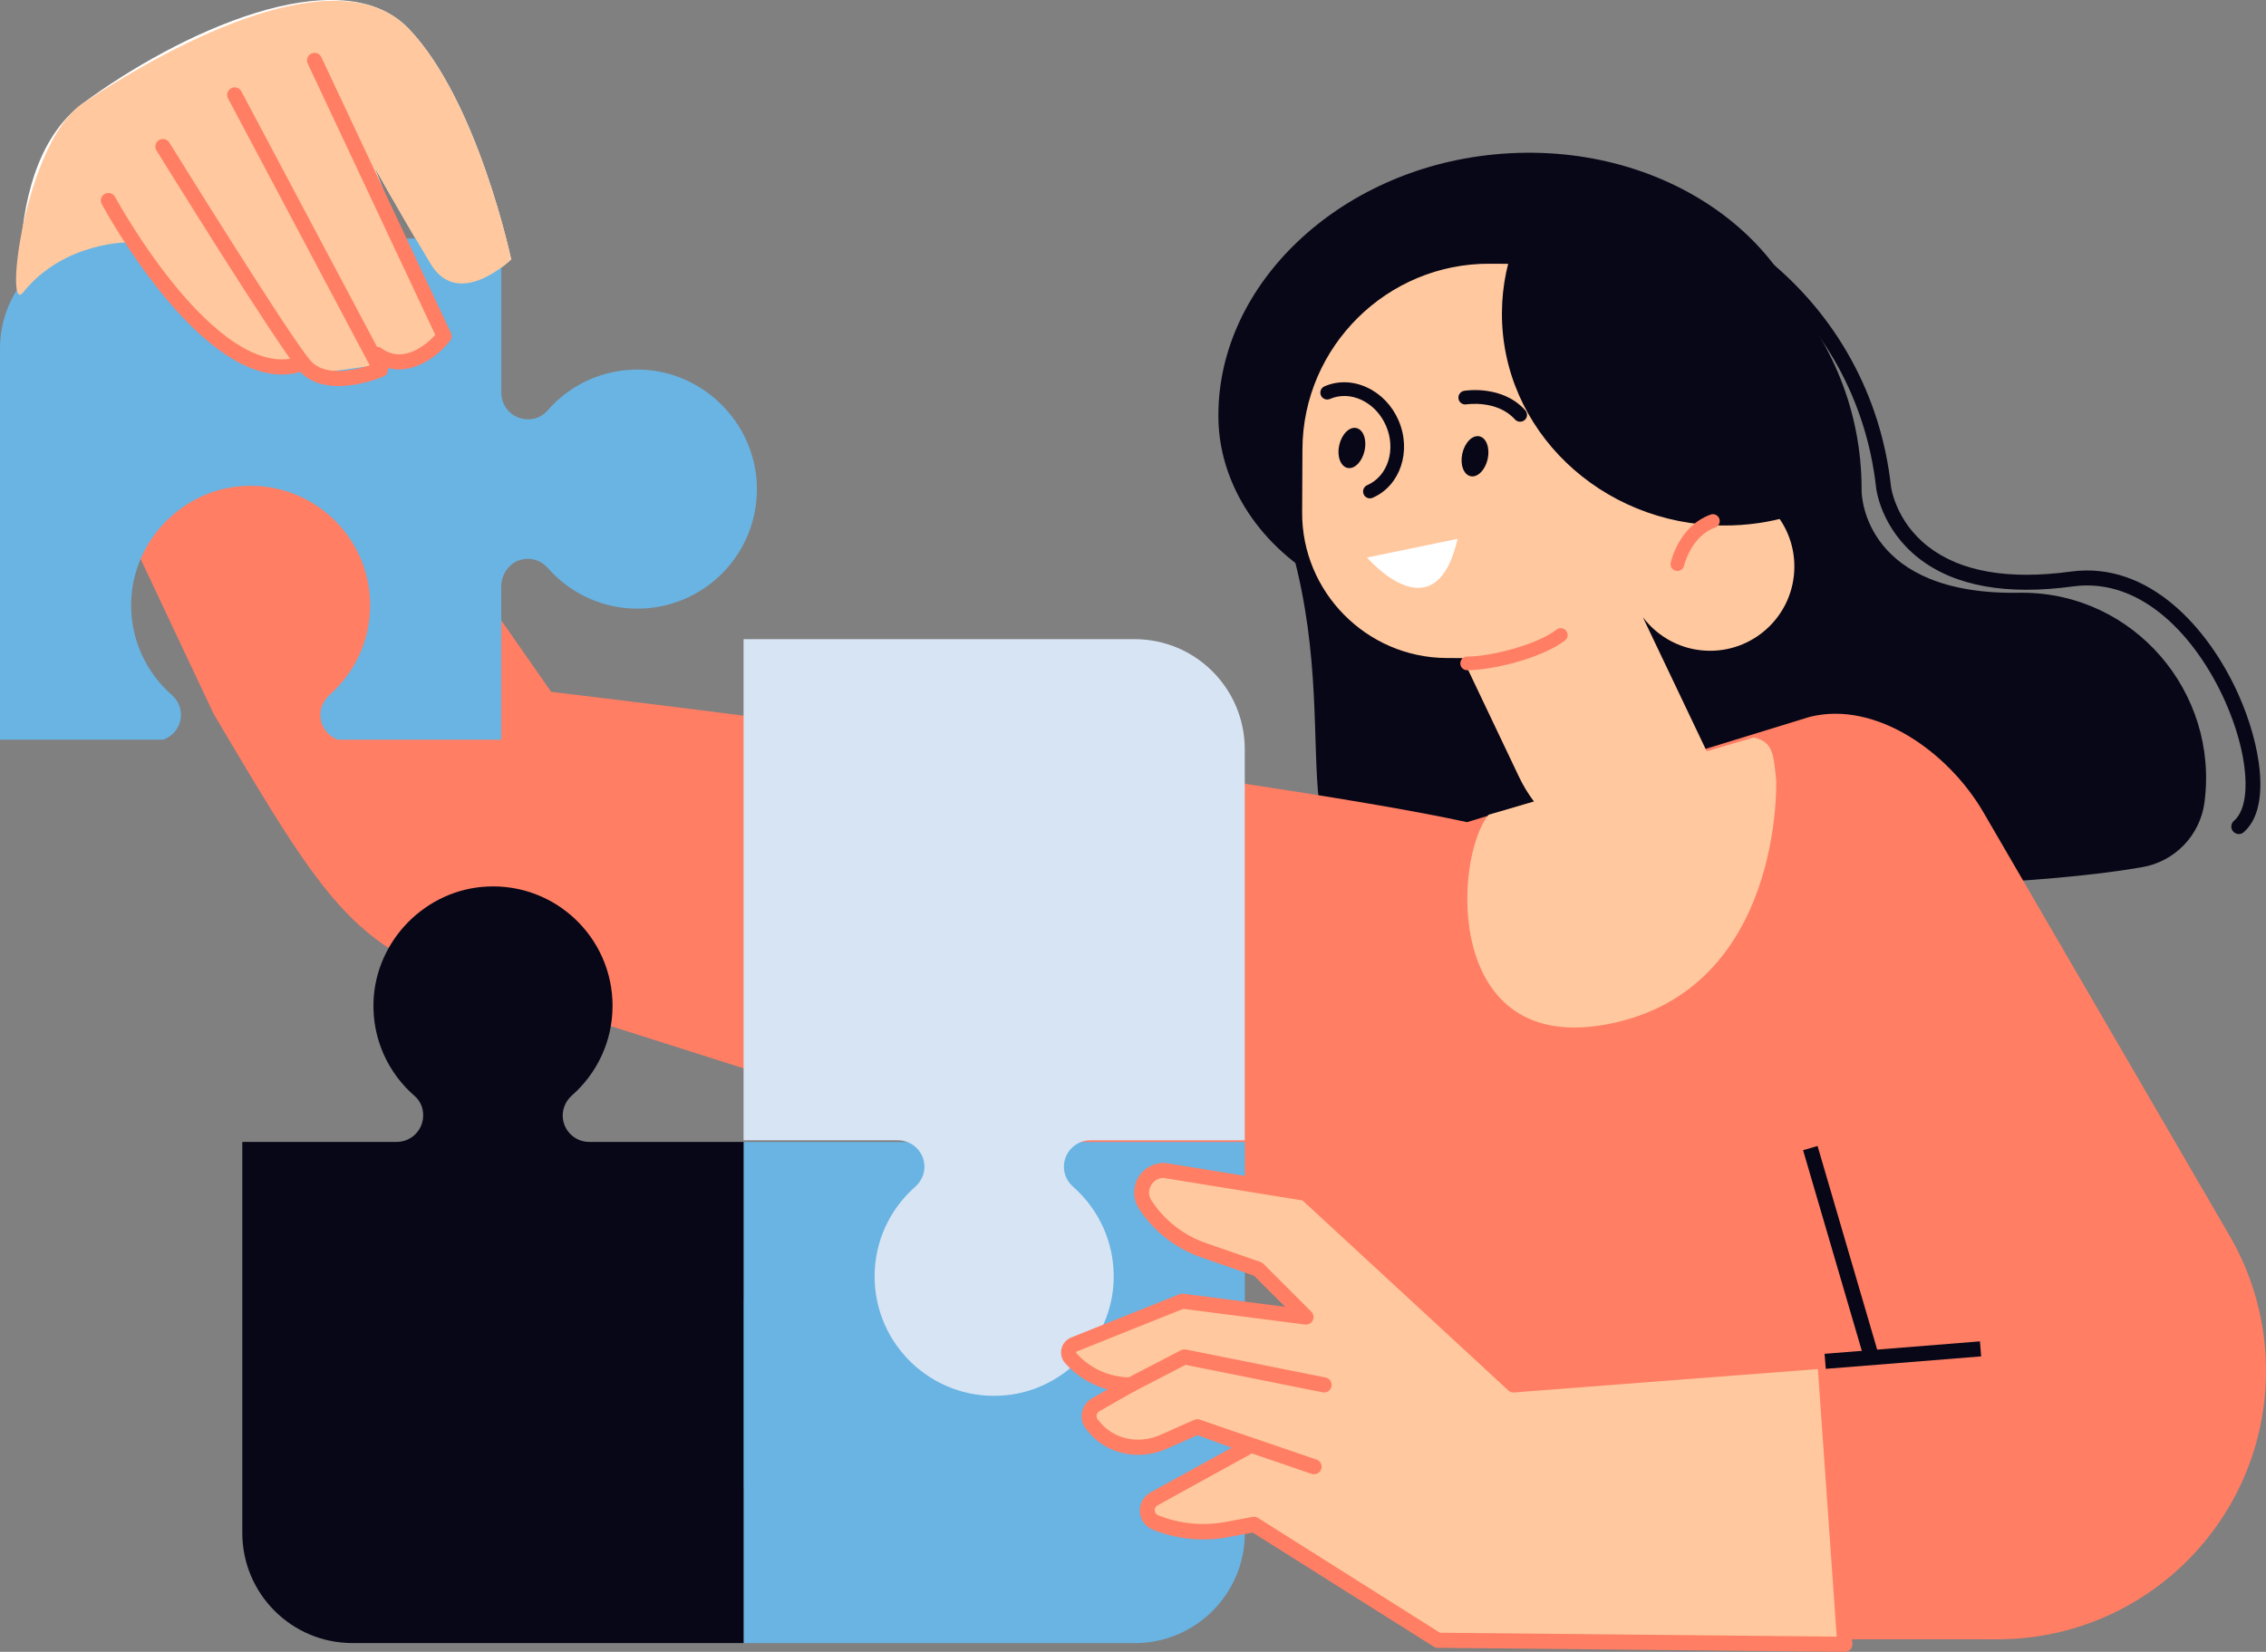 <svg xmlns="http://www.w3.org/2000/svg" xmlns:xlink="http://www.w3.org/1999/xlink" x="0px" y="0px" viewBox="0 0 300.57 219.15" style="enable-background:new 0 0 300.57 219.15;" xml:space="preserve"><rect x="0" y="0" width="300.57" height="219.15" fill="#808080" stroke="none"/><style type="text/css">	.st0{fill:#FF7E64;}	.st1{fill:#FFC89E;}	.st2{fill:#69B4E3;}	.st3{fill:#080717;}	.st4{fill:#FFFFFF;}	.st5{fill:#D7E4F4;}	.st6{fill:none;stroke:#000000;stroke-width:2;stroke-linecap:round;stroke-linejoin:round;stroke-miterlimit:10;}	.st7{fill:#99CDE0;}	.st8{fill:none;stroke:#080717;stroke-width:2;stroke-linecap:round;stroke-linejoin:round;stroke-miterlimit:10;}	.st9{fill:none;stroke:#FF7E64;stroke-width:2;stroke-linecap:round;stroke-linejoin:round;stroke-miterlimit:10;}	.st10{fill:#070A17;}	.st11{fill:none;stroke:#FF7E64;stroke-width:2;stroke-miterlimit:10;}</style><g id="Layer_2"></g><g id="_x3C_Layer_x3E_">	<g>		<path class="st3" d="M241.38,50.61c-1.62-19.02-21.63-32.73-44.29-30c-20.36,2.45-35.89,17.82-35.47,35.15   c0.18,7.68,4.6,16.08,13.91,21.4c10.54,3.45,17.89,3.5,31.44,2.25C227.2,77.55,241.43,51.11,241.38,50.61z"></path>		<path class="st4" d="M26.35,42.23l-5.55-4.34l-9.92,3.77c-3.01,2.13-3.89,3.2-5.79,6.06l-1.45,1.31c0,0-5.11-26.1,7.37-35.33   C23.48,4.47,45.11-5.72,54.24,3.84S67.8,34.41,67.8,34.41s-6.97,6.81-10.7,0.57c-5.11-8.56-7.48-12.92-7.48-12.92l8.92,22.86   c0,0-4.41,3.22-9.42,3.66C44.11,49.03,36.79,51.91,26.35,42.23z"></path>		<path class="st3" d="M292.41,106.45L292.41,106.45c1.92-14.63-9.37-27.77-24.12-27.81c-0.11,0-0.21,0-0.3,0   c-20.62,0.41-21.06-12.8-21.06-13.51c0.12-22.44-18.42-40.64-41.06-39.88c-20.35,0.68-46.66,18.8-38.25,37.34   c13.23,29.19-0.05,52.36,15.9,53.8c13.1,1.18,74.66,3.2,100.63-1.34C288.49,114.3,291.84,110.81,292.41,106.45z"></path>		<path class="st0" d="M295.75,163.96l-32.68-56.22c-4.58-7.87-14.19-14.84-23.02-12.63l-45.45,13.97   c-28.06-6.15-121.49-17.29-121.49-17.29L34.09,35.92L4.39,43.9l23.94,50.8c15.07,25.46,19.05,32.33,37.37,36.56l105.85,33.69   l22.61,51.43l46.56,1.11h24.23c19.67,0,35.62-15.95,35.62-35.62l0,0C300.57,175.57,298.91,169.39,295.75,163.96z"></path>		<path class="st2" d="M80.08,200.6c4.98,0.15,9.45-1.99,12.45-5.45c0.63-0.73,1.55-1.14,2.51-1.14h0.07c1.95,0,3.52,1.57,3.52,3.51   V218h51.88c8.07,0,14.61-6.54,14.61-14.61v-51.88H98.63v20.48c0,1.94-1.57,3.51-3.51,3.51l0,0c-1.02,0-1.98-0.46-2.66-1.23   c-2.9-3.29-7.14-5.38-11.88-5.38c-9.01,0-16.27,7.52-15.83,16.63C65.13,193.69,71.91,200.35,80.08,200.6z"></path>		<path class="st5" d="M147.72,169.84c0.15-4.95-1.97-9.4-5.4-12.41c-0.76-0.67-1.2-1.62-1.2-2.63v0c0-1.94,1.57-3.51,3.51-3.51   h20.48V99.41c0-8.07-6.54-14.61-14.61-14.61H98.63v66.49h20.48c1.94,0,3.51,1.57,3.51,3.51l0,0c0,1.02-0.46,1.98-1.23,2.66   c-3.29,2.9-5.38,7.14-5.38,11.88c0,9.01,7.52,16.27,16.63,15.83C140.81,184.79,147.47,178.01,147.72,169.84z"></path>		<path class="st2" d="M85.05,49.04c-4.98-0.15-9.45,1.99-12.45,5.45c-0.63,0.73-1.55,1.14-2.51,1.14h-0.07   c-1.95,0-3.52-1.57-3.52-3.51V31.64H14.61C6.54,31.64,0,38.18,0,46.25v51.88h21.67c1.35-0.49,2.33-1.77,2.33-3.29v0   c0-1.01-0.44-1.97-1.2-2.63c-3.43-3-5.55-7.45-5.4-12.41c0.25-8.17,6.91-14.95,15.07-15.33c9.11-0.43,16.63,6.82,16.63,15.83   c0,4.68-2.04,8.88-5.26,11.78c-0.67,0.6-1.19,1.38-1.31,2.27c-0.24,1.73,0.8,3.25,2.29,3.79h21.67l0-20.31   c0-1.53,0.91-2.99,2.36-3.49c1.43-0.5,2.89-0.03,3.82,1.03c2.9,3.29,7.14,5.38,11.88,5.38c9.01,0,16.27-7.52,15.83-16.62   C99.99,55.95,93.21,49.29,85.05,49.04z"></path>		<path class="st3" d="M49.54,132.95c-0.15,4.98,1.99,9.45,5.45,12.45c0.73,0.63,1.14,1.55,1.14,2.51v0.07   c0,1.95-1.57,3.52-3.51,3.52H32.14v51.88c0,8.07,6.54,14.61,14.61,14.61h51.88v-66.49H78.15c-1.94,0-3.51-1.57-3.51-3.51v0   c0-1.02,0.46-1.98,1.23-2.66c3.29-2.9,5.38-7.14,5.38-11.88c0-9.01-7.52-16.27-16.63-15.83C56.45,118.01,49.8,124.79,49.54,132.95   z"></path>		<path class="st1" d="M26.35,42.23l-9.1-10.08c0,0-8.65-0.22-14.19,6.65C0.49,41.99,3.28,18.85,11,13.7   C23.92,5.09,45.11-5.72,54.24,3.84S67.8,34.41,67.8,34.41s-6.97,6.81-10.7,0.57c-5.11-8.56-7.48-12.92-7.48-12.92l8.92,22.86   c0,0-4.41,3.22-9.42,3.66C44.11,49.03,36.79,51.91,26.35,42.23z"></path>		<g>			<path class="st0" d="M52.92,49.02c-1.14,0-2.33-0.34-3.49-1.19c-0.45-0.33-0.55-0.95-0.22-1.4c0.32-0.45,0.95-0.55,1.4-0.22    c2.97,2.17,6.05-0.61,7.13-1.77l-16.92-36c-0.23-0.5-0.02-1.1,0.48-1.33c0.5-0.24,1.09-0.02,1.33,0.48l17.19,36.59    c0.16,0.34,0.11,0.75-0.12,1.04C58.45,46.82,55.83,49.02,52.92,49.02z"></path>		</g>		<g>			<path class="st0" d="M44.89,51.22c-1.91,0-3.87-0.49-5.23-2.08c-3.05-3.57-18.25-28.13-18.9-29.17    c-0.29-0.47-0.15-1.09,0.32-1.38c0.47-0.29,1.08-0.15,1.38,0.32c0.16,0.25,15.76,25.47,18.72,28.93c1.88,2.2,5.95,1.25,7.87,0.64    l-18.8-35.42c-0.26-0.49-0.07-1.09,0.41-1.35c0.48-0.26,1.09-0.08,1.35,0.41l19.35,36.44c0.13,0.25,0.15,0.54,0.06,0.8    c-0.09,0.26-0.29,0.48-0.55,0.59C50.68,50.04,47.86,51.22,44.89,51.22z"></path>		</g>		<g>			<path class="st0" d="M37.4,49.69c-11.54,0-23.36-21.61-23.9-22.61c-0.26-0.49-0.08-1.09,0.4-1.36c0.49-0.26,1.09-0.08,1.36,0.4    c0.03,0.06,3.5,6.44,8.33,12.23c4.3,5.15,10.6,10.89,16.1,8.94c0.52-0.18,1.09,0.09,1.28,0.61c0.18,0.52-0.09,1.09-0.61,1.28    C39.39,49.53,38.39,49.69,37.4,49.69z"></path>		</g>		<g>			<path class="st3" d="M296.97,110.66c-0.28,0-0.56-0.12-0.76-0.35c-0.36-0.42-0.31-1.05,0.11-1.41c2.45-2.1,1.93-8.96-1.22-15.96    c-3.66-8.15-10.86-16.4-20.13-15.14c-8.85,1.21-15.73-0.05-20.45-3.73c-5.02-3.92-5.65-9.16-5.67-9.38    c-1.26-11.45-6.91-21.73-15.91-28.93c-8.99-7.2-20.25-10.48-31.71-9.21c-0.55,0.06-1.04-0.34-1.1-0.88    c-0.06-0.55,0.33-1.04,0.88-1.1c11.98-1.33,23.76,2.1,33.17,9.64c9.41,7.54,15.32,18.29,16.64,30.27c0,0.05,0.55,4.62,4.92,8.02    c4.28,3.34,10.65,4.46,18.95,3.33c10.34-1.4,18.27,7.5,22.22,16.3c2.95,6.57,4.42,15.09,0.69,18.29    C297.43,110.58,297.2,110.66,296.97,110.66z"></path>		</g>		<path class="st1" d="M197.6,34.99l18.6,0.1c6.57,0.03,11.91,5.44,11.87,12l-0.05,8.92c-0.01,2.76-0.39,5.43-1.08,7.98   c6.15,0.06,11.11,5.08,11.07,11.23c-0.03,6.17-5.06,11.15-11.24,11.12c-3.63-0.02-6.83-1.77-8.86-4.46l8.47,17.79l6.24-1.82   c2.55,0.55,2.63,2.19,2.98,5.68c0,0,1.01,27.75-22.2,32.32c-22,4.33-20.6-22.11-15.94-27.76l6.01-1.75   c-0.76-1.01-1.44-2.12-2-3.31l-7.48-15.72l-2.14-0.01c-10.58-0.06-19.19-8.76-19.13-19.34l0.04-8.39   C172.83,45.98,184.01,34.92,197.6,34.99z"></path>		<g>			<path class="st0" d="M194.65,88.92c-0.02,0-0.03,0-0.05,0c-0.5,0-0.91-0.41-0.9-0.91c0-0.5,0.41-0.9,0.91-0.9    c0.01,0,0.03,0,0.05,0c2.9,0,9.1-1.49,11.81-3.58c0.4-0.31,0.97-0.23,1.28,0.17c0.31,0.4,0.23,0.97-0.17,1.28    C204.41,87.39,197.84,88.92,194.65,88.92z"></path>		</g>		<path class="st3" d="M207.23,22.4c21.19,2.81,37.6,20.62,38.26,42.37c-4.8,3.15-10.62,4.99-16.9,4.95   c-16.3-0.09-29.45-12.73-29.37-28.24C199.26,34.09,202.3,27.39,207.23,22.4z"></path>		<g>			<path class="st0" d="M222.5,75.75c-0.07,0-0.13-0.01-0.2-0.02c-0.49-0.11-0.8-0.59-0.69-1.08c0.04-0.2,1.12-4.88,5.29-6.38    c0.47-0.17,0.99,0.08,1.16,0.55c0.17,0.47-0.08,0.99-0.55,1.16c-3.21,1.16-4.12,5.03-4.13,5.06    C223.29,75.46,222.91,75.75,222.5,75.75z"></path>		</g>		<path class="st3" d="M197.33,60.91c-0.33,1.46-1.35,2.48-2.27,2.27c-0.93-0.21-1.42-1.56-1.09-3.02c0.33-1.46,1.35-2.48,2.27-2.27   C197.17,58.1,197.65,59.45,197.33,60.91z"></path>		<path class="st3" d="M181,59.81c-0.33,1.46-1.35,2.48-2.27,2.27s-1.42-1.56-1.09-3.02c0.33-1.46,1.35-2.48,2.27-2.27   C180.84,56.99,181.33,58.35,181,59.81z"></path>		<g>			<path class="st3" d="M201.63,55.95c-0.25,0-0.5-0.1-0.68-0.3c-2.35-2.63-6.41-2.01-6.45-2c-0.5,0.07-0.96-0.25-1.04-0.75    c-0.08-0.5,0.25-0.96,0.75-1.05c0.2-0.03,5.08-0.81,8.11,2.59c0.33,0.38,0.3,0.95-0.07,1.28    C202.07,55.87,201.85,55.95,201.63,55.95z"></path>		</g>		<path class="st4" d="M193.34,71.49l-12.02,2.48C181.33,73.96,190.35,84.51,193.34,71.49z"></path>		<g>			<path class="st3" d="M181.71,66.12c-0.35,0-0.69-0.21-0.83-0.55c-0.2-0.46,0.01-1,0.47-1.2c2.74-1.19,3.86-4.72,2.5-7.87    c-0.67-1.55-1.83-2.77-3.25-3.44c-1.39-0.65-2.88-0.7-4.19-0.13c-0.46,0.2-1-0.01-1.2-0.47c-0.2-0.46,0.01-1,0.47-1.2    c1.79-0.78,3.81-0.72,5.68,0.16c1.83,0.86,3.31,2.41,4.15,4.36c1.76,4.08,0.22,8.68-3.44,10.26    C181.95,66.09,181.83,66.12,181.71,66.12z"></path>		</g>		<g>			<path class="st1" d="M200.77,183.74l-27.53-25.41l-18.81-3.05c-2.35-0.05-3.81,2.55-2.53,4.52l0,0c1.82,2.82,4.54,4.95,7.71,6.05    l7.28,2.53l6.35,6.35l-16.41-2.12l-14.39,5.75c-0.73,0.29-0.95,1.22-0.43,1.8l0,0c2.01,2.26,4.9,3.56,7.93,3.56l0,0l-4.61,2.63    c-1.02,0.58-1.18,2-0.32,2.8l0,0c0.37,0.49,0.8,0.91,1.27,1.29c2.24,1.74,5.29,2,7.91,0.91l4.59-2.04l6.98,2.55l-12.73,7.01    c-1.26,0.73-1.12,2.58,0.22,3.12l0,0c3.01,1.21,6.31,1.53,9.5,0.93l3.59-0.67l24.35,15.35l53.99,0.53l-2.65-37.58L200.77,183.74z    "></path>			<path class="st0" d="M244.7,219.15C244.7,219.15,244.7,219.15,244.7,219.15l-54-0.53c-0.19,0-0.37-0.06-0.52-0.15l-24.02-15.14    l-3.2,0.6c-3.38,0.64-6.86,0.29-10.05-0.98c-0.98-0.39-1.64-1.29-1.71-2.35c-0.08-1.06,0.45-2.04,1.36-2.57l10.82-5.96    l-4.54-1.66l-4.22,1.87c-3.06,1.27-6.48,0.87-8.93-1.03c-0.54-0.42-1.01-0.89-1.41-1.41c-0.6-0.6-0.89-1.41-0.79-2.26    c0.1-0.88,0.6-1.63,1.37-2.07l2.05-1.17c-2.15-0.59-4.12-1.79-5.63-3.49c-0.46-0.52-0.64-1.23-0.48-1.91    c0.16-0.67,0.64-1.23,1.28-1.49l14.39-5.75c0.16-0.06,0.33-0.08,0.5-0.06l13.5,1.74l-4.12-4.12l-7.06-2.46    c-3.36-1.17-6.28-3.46-8.22-6.45c-0.79-1.23-0.84-2.78-0.13-4.05c0.71-1.27,2.05-2.03,3.52-2.01c0.05,0,0.09,0.01,0.14,0.01    l18.81,3.05c0.19,0.03,0.37,0.12,0.52,0.25l27.21,25.11l40.85-3.14c0.28-0.02,0.53,0.07,0.73,0.24c0.2,0.17,0.33,0.42,0.34,0.69    l2.65,37.58c0.02,0.28-0.08,0.55-0.27,0.76C245.24,219.04,244.98,219.15,244.7,219.15z M191,216.62l52.63,0.52l-2.5-35.5    l-40.29,3.1c-0.28,0.03-0.55-0.07-0.76-0.26l-27.3-25.21l-18.44-2.99c-0.7,0.01-1.32,0.37-1.67,0.99    c-0.36,0.64-0.33,1.38,0.06,1.99c1.69,2.62,4.25,4.62,7.2,5.65l7.28,2.53c0.14,0.05,0.27,0.13,0.38,0.24l6.35,6.35    c0.3,0.3,0.38,0.76,0.19,1.15c-0.19,0.38-0.59,0.6-1.03,0.55l-16.15-2.08l-14.14,5.66c-0.02,0.01-0.06,0.03-0.08,0.09    c-0.01,0.04,0,0.08,0.03,0.12c1.82,2.05,4.44,3.22,7.18,3.22c0.45,0,0.85,0.3,0.97,0.74c0.12,0.44-0.08,0.9-0.47,1.12l-4.61,2.63    c-0.21,0.12-0.34,0.32-0.37,0.56c-0.03,0.24,0.06,0.47,0.23,0.63c0.04,0.04,0.08,0.09,0.12,0.13c0.3,0.4,0.67,0.77,1.09,1.1    c1.89,1.47,4.54,1.77,6.91,0.77l4.57-2.03c0.24-0.11,0.51-0.11,0.75-0.03l6.98,2.55c0.37,0.13,0.62,0.47,0.65,0.86    c0.03,0.39-0.17,0.76-0.51,0.95l-12.73,7.01c-0.34,0.2-0.36,0.54-0.35,0.68c0.01,0.14,0.08,0.48,0.46,0.63    c2.84,1.14,5.93,1.44,8.94,0.88l3.58-0.67c0.25-0.05,0.5,0,0.72,0.14L191,216.62z"></path>		</g>		<g>			<path class="st0" d="M149.95,184.74c-0.36,0-0.71-0.2-0.89-0.54c-0.25-0.49-0.06-1.09,0.43-1.35l7.15-3.71    c0.2-0.1,0.43-0.14,0.66-0.09l18.53,3.71c0.54,0.11,0.89,0.63,0.78,1.18c-0.11,0.54-0.63,0.9-1.18,0.78l-18.18-3.64l-6.83,3.54    C150.26,184.71,150.11,184.74,149.95,184.74z"></path>		</g>		<g>			<path class="st0" d="M174.3,195.59c-0.11,0-0.22-0.02-0.32-0.05l-15.39-5.26c-0.52-0.18-0.8-0.75-0.62-1.27    c0.18-0.52,0.75-0.8,1.27-0.62l15.39,5.26c0.52,0.18,0.8,0.75,0.62,1.27C175.1,195.33,174.72,195.59,174.3,195.59z"></path>		</g>		<g>			<path class="st4" d="M262.66,178.91l-20.6,1.66L262.66,178.91z"></path>							<rect x="242.02" y="178.74" transform="matrix(0.997 -0.08 0.08 0.997 -13.575 20.773)" class="st3" width="20.67" height="2"></rect>		</g>		<g>			<path class="st4" d="M240.05,152.31l7.98,27.27L240.05,152.31z"></path>							<rect x="243.04" y="151.73" transform="matrix(0.96 -0.281 0.281 0.96 -36.788 75.234)" class="st3" width="2" height="28.41"></rect>		</g>	</g></g></svg>